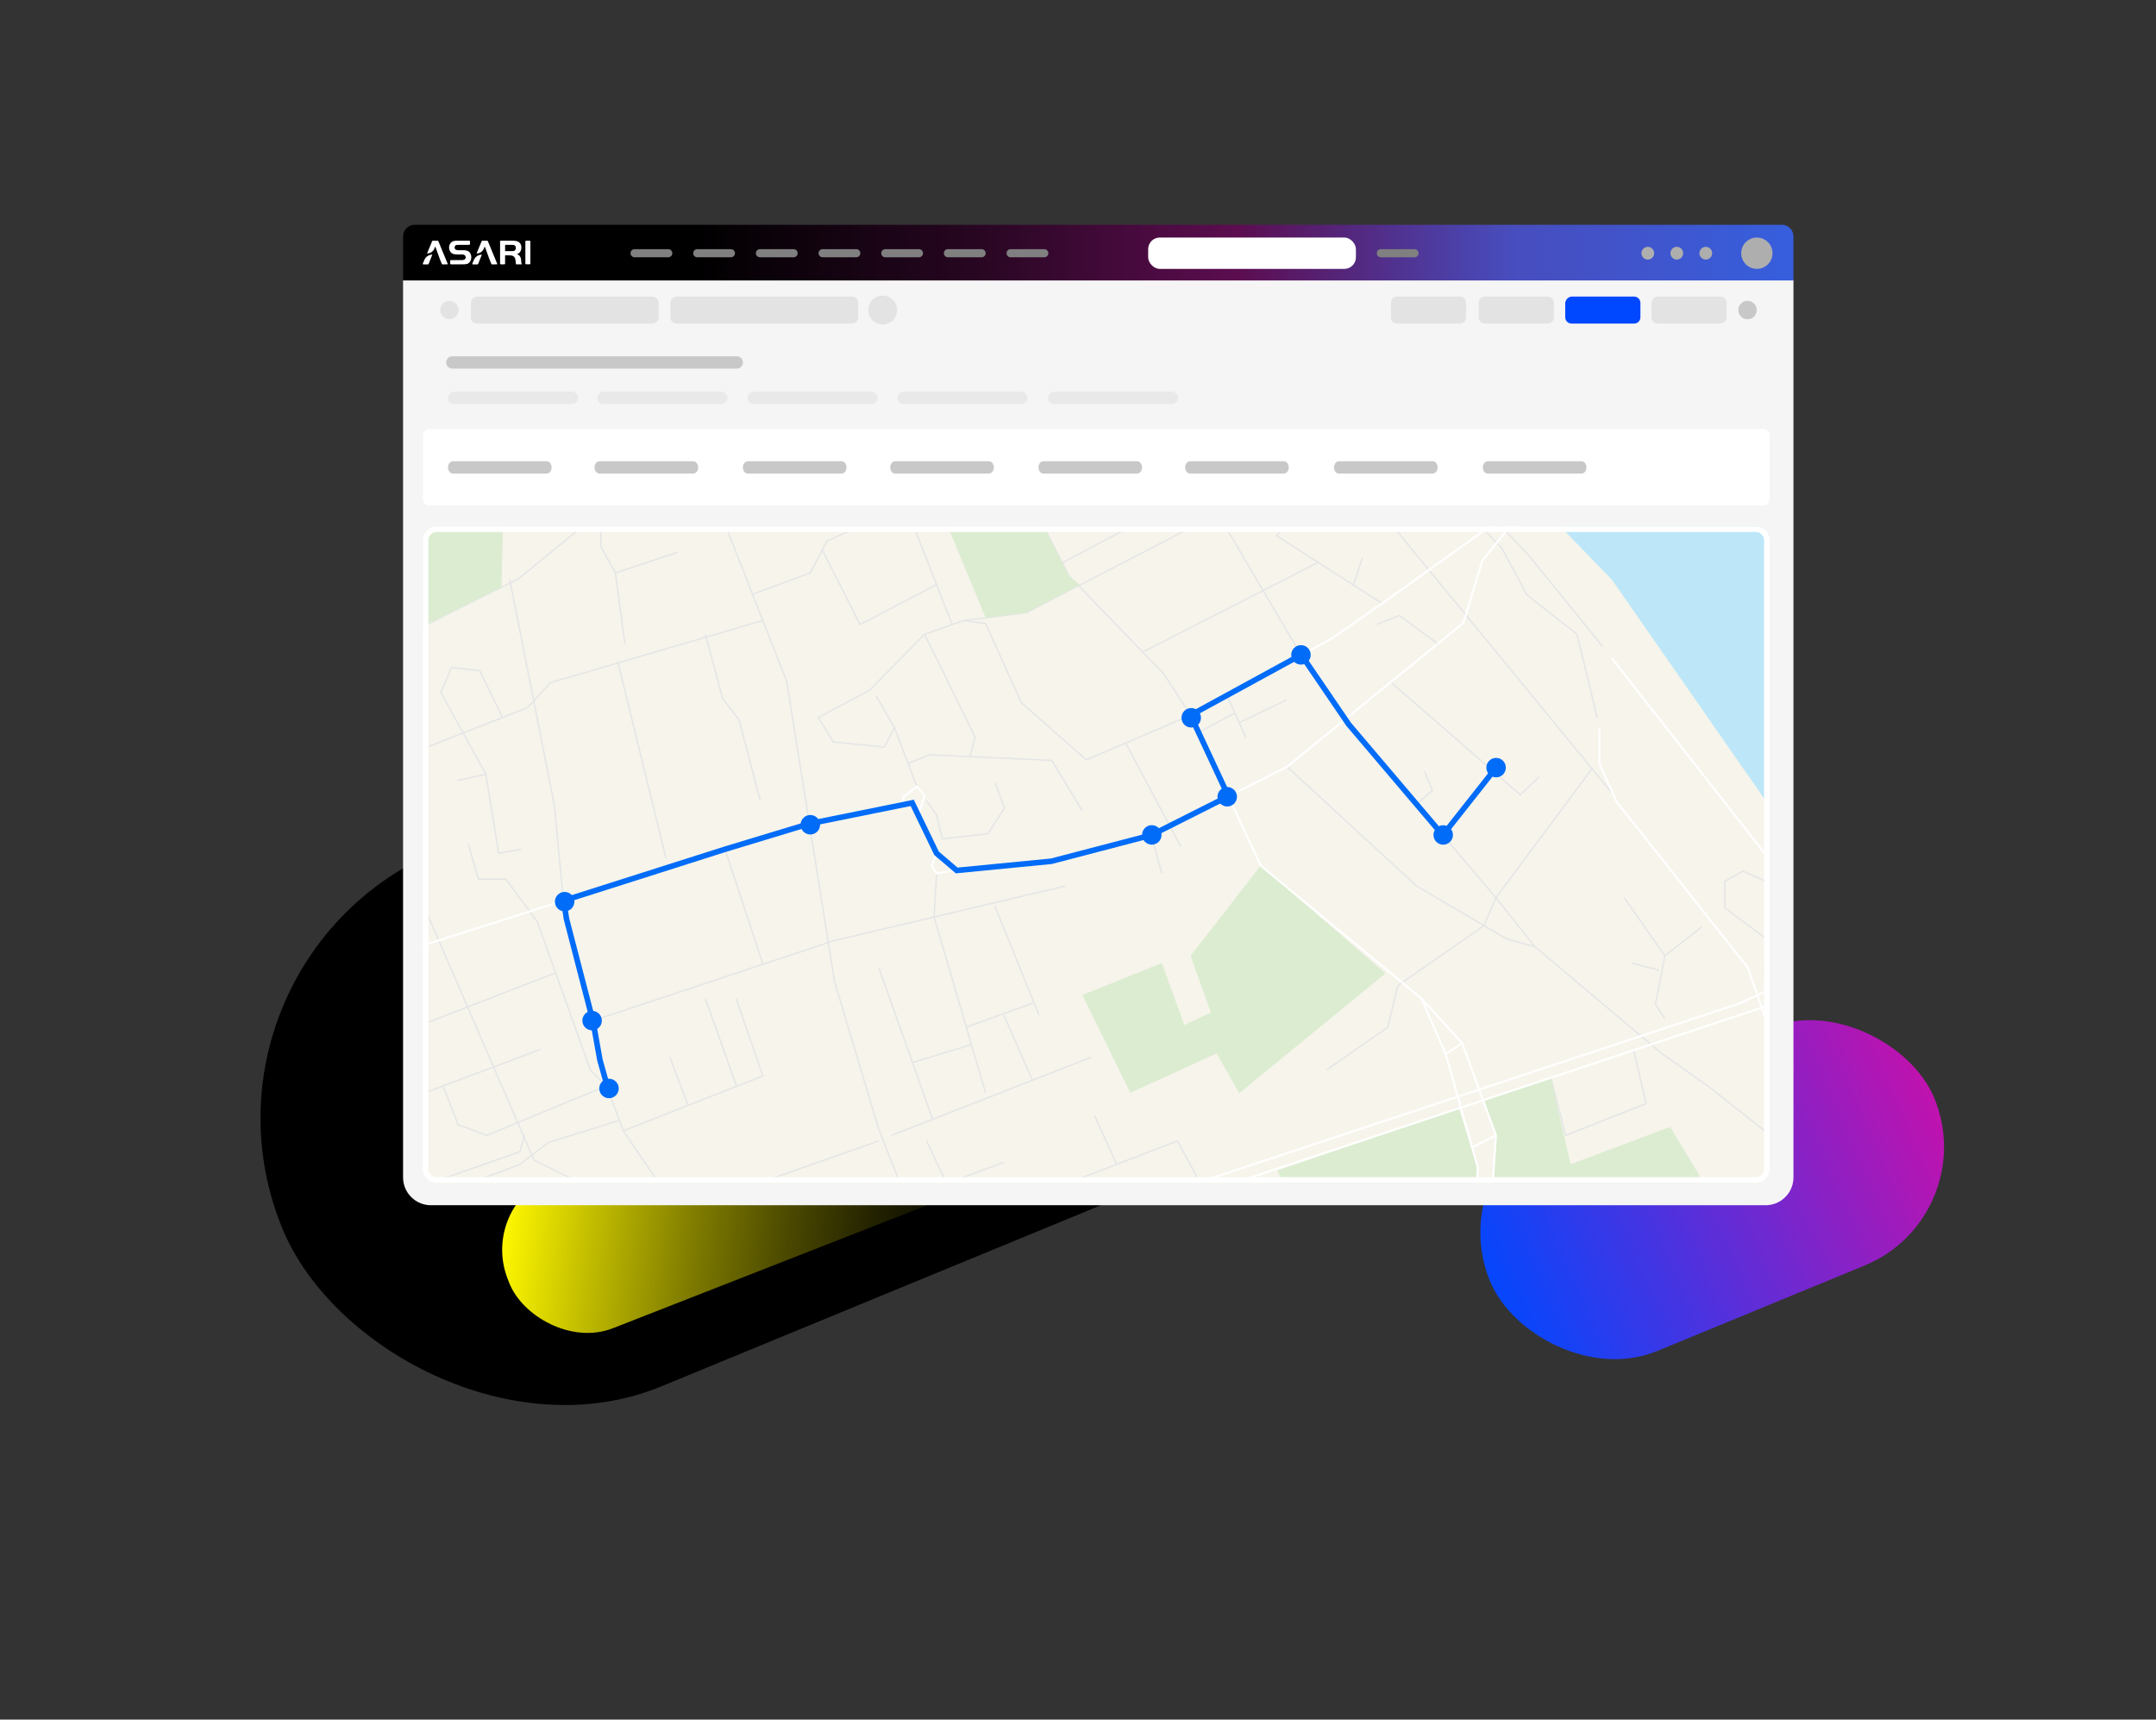 <?xml version="1.0" encoding="UTF-8"?><svg id="Warstwa_1" xmlns="http://www.w3.org/2000/svg" xmlns:xlink="http://www.w3.org/1999/xlink" viewBox="0 0 775 618"><rect x="0" y="0" width="775" height="618" fill="#333333" stroke="none"/><defs><style>.cls-1,.cls-2,.cls-3,.cls-4,.cls-5{fill:none;}.cls-2{stroke-width:.74px;}.cls-2,.cls-3,.cls-4,.cls-5{stroke-miterlimit:10;}.cls-2,.cls-5{stroke:#fff;}.cls-6{clip-path:url(#clippath);}.cls-7{fill:#f6f4eb;}.cls-8{fill:#0048ff;}.cls-9{fill:#006cf8;}.cls-10{fill:#e9e9e9;}.cls-11{fill:#f5f5f5;}.cls-12{fill:#e3e3e4;}.cls-13{fill:#fff;}.cls-14{fill:#aeaeae;}.cls-15{fill:#bde7f8;}.cls-16{fill:#dcecd1;}.cls-17{fill:#c8c8c8;}.cls-18{fill:gray;}.cls-3{stroke:#e4e5e6;stroke-width:.49px;}.cls-4{stroke:#006cf8;stroke-width:2px;}.cls-19{fill:url(#Gradient_bez_nazwy_1212);}.cls-5{stroke-width:1.98px;}.cls-20{fill:url(#Gradient_bez_nazwy_33);}.cls-21{fill:url(#Gradient_bez_nazwy_14);}</style><linearGradient id="Gradient_bez_nazwy_14" x1="468.65" y1="378.55" x2="859.81" y2="205.34" gradientTransform="translate(404.36 196.52) rotate(23.78) scale(.42 .44) skewX(2.84)" gradientUnits="userSpaceOnUse"><stop offset="0" stop-color="#0048ff"/><stop offset="1" stop-color="#c012ae"/></linearGradient><linearGradient id="Gradient_bez_nazwy_33" x1="231.41" y1="841.95" x2="413.87" y2="841.95" gradientTransform="translate(275.47 -225.65) rotate(15.94) scale(.96 .75) skewX(-9.6)" gradientUnits="userSpaceOnUse"><stop offset="0" stop-color="#fff800" stop-opacity="0"/><stop offset=".08" stop-color="#fff800" stop-opacity=".04"/><stop offset=".22" stop-color="#fff800" stop-opacity=".13"/><stop offset=".4" stop-color="#fff800" stop-opacity=".29"/><stop offset=".6" stop-color="#fff800" stop-opacity=".5"/><stop offset=".83" stop-color="#fff800" stop-opacity=".78"/><stop offset="1" stop-color="#fff800"/></linearGradient><linearGradient id="Gradient_bez_nazwy_1212" x1="-3951.86" y1="-542.98" x2="-3951.45" y2="-542.98" gradientTransform="translate(4734476 650584.48) scale(1198)" gradientUnits="userSpaceOnUse"><stop offset="0" stop-color="#000"/><stop offset="0" stop-color="#000"/><stop offset=".2" stop-color="#000"/><stop offset=".4" stop-color="#260620"/><stop offset=".6" stop-color="#5c0d50"/><stop offset=".8" stop-color="#484dbe"/><stop offset="1" stop-color="#375edc"/></linearGradient><clipPath id="clippath"><rect class="cls-1" x="151.98" y="189.18" width="484.14" height="235.87" rx="5" ry="5"/></clipPath></defs><rect x="85.77" y="257.68" width="418.03" height="208.55" rx="104.28" ry="104.28" transform="translate(-115.65 139.57) rotate(-22.39)"/><rect class="cls-21" x="529.1" y="381.46" width="172.73" height="92.17" rx="46.08" ry="46.08" transform="translate(-116.46 266.67) rotate(-22.39)"/><rect class="cls-20" x="176.39" y="397.02" width="185.59" height="59.03" rx="28.75" ry="28.75" transform="translate(675.29 725.65) rotate(158.63)"/><path class="cls-11" d="M144.89,100.73h499.79V423.14c0,5.52-4.48,10-10,10H154.89c-5.52,0-10-4.48-10-10V100.73h0Z"/><path class="cls-13" d="M633.8,154.2H154.38c-1.21,0-2.32,.99-2.32,2.32v22.89c0,1.21,.99,2.32,2.32,2.32h479.42c1.32,0,2.32-.99,2.32-2.32v-22.89c0-1.32-.99-2.32-2.32-2.32Z"/><path class="cls-12" d="M171.58,106.58h62.88c1.32,0,2.32,.99,2.32,2.32v5.07c0,1.32-.99,2.32-2.32,2.32h-62.88c-1.32,0-2.32-.99-2.32-2.32v-5.07c0-1.21,1.1-2.32,2.32-2.32Z"/><path class="cls-12" d="M243.29,106.58h62.88c1.32,0,2.32,.99,2.32,2.32v5.07c0,1.32-.99,2.32-2.32,2.32h-62.88c-1.32,0-2.32-.99-2.32-2.32v-5.07c0-1.21,1.1-2.32,2.32-2.32Z"/><circle class="cls-13" cx="161.54" cy="111.43" r="3.31"/><circle class="cls-12" cx="317.31" cy="111.43" r="5.18"/><circle class="cls-12" cx="161.54" cy="111.43" r="3.31"/><path class="cls-12" d="M533.85,106.58h22.39c1.32,0,2.32,.99,2.32,2.32v5.07c0,1.32-.99,2.32-2.32,2.32h-22.39c-1.32,0-2.32-.99-2.32-2.32v-5.07c0-1.21,.99-2.32,2.32-2.32Z"/><path class="cls-12" d="M502.3,106.58h22.39c1.32,0,2.32,.99,2.32,2.32v5.07c0,1.32-.99,2.32-2.32,2.32h-22.39c-1.32,0-2.32-.99-2.32-2.32v-5.07c0-1.21,.99-2.32,2.32-2.32Z"/><path class="cls-8" d="M565.07,106.58h22.28c1.32,0,2.32,.99,2.32,2.32v5.07c0,1.32-.99,2.32-2.32,2.32h-22.39c-1.32,0-2.32-.99-2.32-2.32v-5.07c.11-1.21,1.1-2.32,2.43-2.32Z"/><path class="cls-12" d="M595.96,106.58h22.39c1.32,0,2.32,.99,2.32,2.32v5.07c0,1.32-.99,2.32-2.32,2.32h-22.39c-1.32,0-2.32-.99-2.32-2.32v-5.07c.11-1.21,1.1-2.32,2.32-2.32Z"/><circle class="cls-17" cx="628.17" cy="111.43" r="3.31"/><path class="cls-17" d="M162.59,128.05h102.25c1.21,0,2.21,.99,2.21,2.21h0c0,1.21-.99,2.21-2.21,2.21h-102.25c-1.21,0-2.21-.99-2.21-2.21h0c0-1.21,.99-2.21,2.21-2.21Z"/><path class="cls-10" d="M163.25,140.79h42.36c1.21,0,2.21,.99,2.21,2.21h0c0,1.21-.99,2.21-2.21,2.21h-42.36c-1.21,0-2.21-.99-2.21-2.21h0c0-1.21,.99-2.21,2.21-2.21Z"/><path class="cls-17" d="M162.8,165.77h33.73c.97,0,1.76,.99,1.76,2.21h0c0,1.21-.79,2.21-1.76,2.21h-33.73c-.97,0-1.76-.99-1.76-2.21h0c0-1.21,.79-2.21,1.76-2.21Z"/><path class="cls-17" d="M215.47,165.77h33.73c.97,0,1.76,.99,1.76,2.21h0c0,1.21-.79,2.21-1.76,2.21h-33.73c-.97,0-1.76-.99-1.76-2.21h0c0-1.21,.79-2.21,1.76-2.21Z"/><path class="cls-17" d="M268.8,165.77h33.73c.97,0,1.76,.99,1.76,2.21h0c0,1.21-.79,2.21-1.76,2.21h-33.73c-.97,0-1.76-.99-1.76-2.21h0c0-1.21,.79-2.21,1.76-2.21Z"/><path class="cls-17" d="M321.76,165.77h33.73c.97,0,1.76,.99,1.76,2.21h0c0,1.21-.79,2.21-1.76,2.21h-33.73c-.97,0-1.76-.99-1.76-2.21h0c0-1.21,.79-2.21,1.76-2.21Z"/><path class="cls-17" d="M375.04,165.77h33.73c.97,0,1.76,.99,1.76,2.21h0c0,1.21-.79,2.21-1.76,2.21h-33.73c-.97,0-1.76-.99-1.76-2.21h0c0-1.21,.79-2.21,1.76-2.21Z"/><path class="cls-17" d="M427.77,165.77h33.73c.97,0,1.76,.99,1.76,2.21h0c0,1.21-.79,2.21-1.76,2.21h-33.73c-.97,0-1.76-.99-1.76-2.21h0c0-1.21,.79-2.21,1.76-2.21Z"/><path class="cls-17" d="M481.28,165.77h33.73c.97,0,1.76,.99,1.76,2.21h0c0,1.21-.79,2.21-1.76,2.21h-33.73c-.97,0-1.76-.99-1.76-2.21h0c0-1.21,.79-2.21,1.76-2.21Z"/><path class="cls-17" d="M534.78,165.77h33.73c.97,0,1.76,.99,1.76,2.21h0c0,1.21-.79,2.21-1.76,2.21h-33.73c-.97,0-1.76-.99-1.76-2.21h0c0-1.21,.79-2.21,1.76-2.21Z"/><path class="cls-10" d="M216.92,140.79h42.36c1.21,0,2.21,.99,2.21,2.21h0c0,1.21-.99,2.21-2.21,2.21h-42.36c-1.21,0-2.21-.99-2.21-2.21h0c0-1.21,.99-2.21,2.21-2.21Z"/><path class="cls-10" d="M270.92,140.79h42.36c1.21,0,2.21,.99,2.21,2.21h0c0,1.21-.99,2.21-2.21,2.21h-42.36c-1.21,0-2.21-.99-2.21-2.21h0c0-1.21,.99-2.21,2.21-2.21Z"/><path class="cls-10" d="M324.76,140.79h42.36c1.21,0,2.21,.99,2.21,2.21h0c0,1.21-.99,2.21-2.21,2.21h-42.36c-1.21,0-2.21-.99-2.21-2.21h0c0-1.21,.99-2.21,2.21-2.21Z"/><path class="cls-10" d="M378.92,140.79h42.36c1.21,0,2.21,.99,2.21,2.21h0c0,1.21-.99,2.21-2.21,2.21h-42.36c-1.21,0-2.21-.99-2.21-2.21h0c0-1.21,.99-2.21,2.21-2.21Z"/><path class="cls-19" d="M149.06,80.78h491.44c2.3,0,4.17,1.87,4.17,4.17v15.85H144.89v-15.85c0-2.3,1.87-4.17,4.17-4.17Z"/><path class="cls-13" d="M161.83,93.74c0-.15,.12-.26,.26-.26h3.62c.42,.04,.85-.02,1.24-.19,.29-.16,.46-.47,.45-.79,.01-.37-.19-.72-.52-.89-.3-.13-.62-.19-.94-.17h-1.57c-.98,0-1.65-.17-2.08-.52-.55-.48-.87-1.18-.86-1.92-.05-.99,.51-1.9,1.4-2.31,.62-.18,1.26-.25,1.9-.2h3.95c.15,0,.26,.12,.26,.26v.99c0,.15-.12,.26-.26,.26h-3.54c-.79,0-1.08,.03-1.29,.13-.28,.17-.45,.49-.42,.82-.01,.31,.13,.6,.38,.78,.37,.17,.77,.24,1.17,.19h1.37c1.23,0,1.88,.18,2.37,.65,.47,.53,.72,1.22,.69,1.93,.02,.83-.36,1.62-1.02,2.12-.43,.29-.97,.38-2.29,.38h-4.01c-.15,0-.26-.12-.26-.26h0s0-.99,0-.99Z"/><path class="cls-13" d="M189.11,86.48h1.28c.15,0,.26,.12,.26,.26h0v7.99c0,.15-.12,.26-.26,.26h-1.28c-.15,0-.26-.12-.26-.26h0v-7.99c0-.15,.12-.26,.26-.26Z"/><path class="cls-13" d="M153.85,95.02h-1.7c-.1,0-.18-.08-.18-.18v-.07s.56-1.33,.56-1.33c.48-1.17,1.62-1.93,2.88-1.93l-1.33,3.34c-.04,.1-.14,.17-.25,.17Z"/><path class="cls-13" d="M156.47,88.53l-.32,.79c-.44,1.07-1.48,1.77-2.64,1.77l1.84-4.44c.04-.1,.14-.16,.24-.16h1.73c.11,0,.2,.06,.24,.16l3.36,8.13c.04,.09,0,.19-.1,.23h-.07s-1.68,.01-1.68,.01c-.11,0-.2-.06-.24-.16l-.62-1.49-1.76-4.84Z"/><path class="cls-13" d="M171.65,95.02h-1.7c-.1,0-.18-.08-.18-.18v-.07s.56-1.33,.56-1.33c.48-1.17,1.62-1.93,2.88-1.93l-1.33,3.34c-.04,.1-.14,.17-.25,.17Z"/><path class="cls-13" d="M174.27,88.53l-.32,.79c-.44,1.07-1.48,1.77-2.64,1.77l1.84-4.44c.04-.1,.14-.16,.24-.16h1.73c.11,0,.2,.06,.24,.16l3.36,8.13c.04,.09,0,.19-.1,.23h-.07s-1.68,.01-1.68,.01c-.11,0-.2-.06-.24-.16l-.62-1.49-1.76-4.84Z"/><path class="cls-13" d="M187.34,93.71c-.06-1.33-.55-2.09-1.54-2.36,.39-.11,.73-.32,1.01-.61,.42-.53,.64-1.2,.61-1.88,.02-.77-.36-1.49-1.01-1.91-.5-.32-1.25-.46-2.49-.46h-3.9c-.15,0-.26,.12-.26,.26v7.99c0,.15,.12,.26,.26,.26h1.28c.15,0,.26-.12,.26-.26v-2.97h1.46c1.57-.01,2.18,.52,2.31,2.02,.04,.45,.06,.7,.08,.78,.02,.15,.05,.29,.1,.43h2.03c-.13-.42-.2-.85-.2-1.29Zm-2.34-3.65c-.27,.15-.58,.22-.89,.19h-2.54v-2.25h2.54c.24,0,.47,.02,.7,.08,.4,.16,.64,.57,.6,1,.03,.37-.13,.74-.41,.98h0Z"/><circle class="cls-14" cx="631.53" cy="91" r="5.63"/><circle class="cls-14" cx="613.17" cy="91" r="2.29"/><circle class="cls-14" cx="592.32" cy="91" r="2.29"/><circle class="cls-14" cx="602.75" cy="91" r="2.29"/><path class="cls-18" d="M228.11,89.54h12.1c.81,0,1.46,.65,1.46,1.46s-.65,1.46-1.46,1.46h-12.1c-.81,0-1.46-.65-1.46-1.46s.65-1.46,1.46-1.46Z"/><path class="cls-18" d="M250.64,89.54h12.1c.81,0,1.46,.65,1.46,1.46s-.65,1.46-1.46,1.46h-12.1c-.81,0-1.46-.65-1.46-1.46s.65-1.46,1.46-1.46Z"/><path class="cls-18" d="M273.17,89.54h12.1c.81,0,1.46,.65,1.46,1.46s-.65,1.46-1.46,1.46h-12.1c-.81,0-1.46-.65-1.46-1.46s.65-1.46,1.46-1.46Z"/><path class="cls-18" d="M295.7,89.54h12.1c.81,0,1.46,.65,1.46,1.46s-.65,1.46-1.46,1.46h-12.1c-.81,0-1.46-.65-1.46-1.46s.65-1.46,1.46-1.46Z"/><path class="cls-18" d="M318.23,89.54h12.1c.81,0,1.46,.65,1.46,1.46s-.65,1.46-1.46,1.46h-12.1c-.81,0-1.46-.65-1.46-1.46s.65-1.46,1.46-1.46Z"/><path class="cls-18" d="M340.75,89.54h12.1c.81,0,1.46,.65,1.46,1.46s-.65,1.46-1.46,1.46h-12.1c-.81,0-1.46-.65-1.46-1.46s.65-1.46,1.46-1.46Z"/><path class="cls-18" d="M363.28,89.54h12.1c.81,0,1.46,.65,1.46,1.46s-.65,1.46-1.46,1.46h-12.1c-.81,0-1.46-.65-1.46-1.46s.65-1.46,1.46-1.46Z"/><path class="cls-18" d="M496.36,89.54h12.1c.81,0,1.46,.65,1.46,1.46s-.65,1.46-1.46,1.46h-12.1c-.81,0-1.46-.65-1.46-1.46s.65-1.46,1.46-1.46Z"/><rect class="cls-13" x="412.72" y="85.37" width="74.68" height="11.26" rx="4.17" ry="4.17"/><g class="cls-6"><rect class="cls-7" x="122.05" y="131.06" width="660.05" height="327.87"/><polygon class="cls-15" points="782.1 397.01 769.93 386.68 779.69 378.86 760.37 376.87 741.48 353.38 741.48 322.7 753.43 300.14 699.54 231.35 658.45 174.33 639.61 164.41 629.38 139.57 595.72 131.06 504.41 131.06 579.41 208.33 675.51 346.4 742.18 466.31 782.1 458.93 782.1 397.01"/><line class="cls-3" x1="118.01" y1="426.23" x2="135.03" y2="420.23"/><polyline class="cls-3" points="123.33 424.35 131.62 446.31 143.25 441.89"/><polyline class="cls-3" points="144.09 428.95 186.89 413.88 188.51 408.02"/><polyline class="cls-3" points="120.46 280.41 131.37 277.18 191.94 416.91 254.74 448 285.43 469.41"/><polyline class="cls-3" points="148.53 432.66 186.89 418.49 196.99 410.65 222.84 402.57"/><line class="cls-3" x1="135.03" y1="399.34" x2="194.25" y2="377.13"/><line class="cls-3" x1="133.29" y1="375.39" x2="199.21" y2="349.81"/><polyline class="cls-3" points="168.32 303.23 171.95 315.95 181.85 315.95 193.15 331.3 212.34 384.8 217.99 390.25 174.98 408.02 164.64 404.19 159.28 390.25"/><polyline class="cls-3" points="261.2 491.01 251.95 447.4 224.05 406.41 219 392.88 215.66 380.97 214.42 368.39 202.94 327.82 199.21 289.04 183.25 208.33"/><polyline class="cls-3" points="165.77 489.41 244.44 464.36 265.54 455.54"/><polyline class="cls-3" points="244.44 464.36 247.47 476.07 208.9 489.41 205.11 476.88"/><polyline class="cls-3" points="169.53 456.89 243.74 435.33 315.92 410.04"/><polyline class="cls-3" points="255.55 438.72 285.43 430.03 299.97 468.6"/><polyline class="cls-3" points="299.97 425.39 311.68 423.23 314.51 434.48 290.53 443.57"/><polyline class="cls-3" points="333.08 449.32 315.92 406.01 299.97 352.7 282.8 244.87 253.53 170.37 237.31 131.06"/><polyline class="cls-3" points="131.37 277.18 189.52 254.37 198 245.28 274.21 223"/><polyline class="cls-3" points="253.53 227.91 259.79 251.13 265.64 258.61 273.31 287.79"/><line class="cls-3" x1="222.03" y1="237.63" x2="239.39" y2="308.48"/><polyline class="cls-3" points="120.46 241.04 186.49 207.92 210.92 187.93 202.94 148.76 199.21 144.52 178.82 147.75 154.84 131.06"/><polyline class="cls-3" points="141.24 131.06 134.8 154.62 129.55 158.05 122.05 156.03"/><polyline class="cls-3" points="201.19 131.06 215.97 190.96 215.97 196.41 221.22 205.9 224.65 231.55"/><line class="cls-3" x1="221.22" y1="205.9" x2="243.63" y2="198.43"/><line class="cls-3" x1="215.97" y1="190.96" x2="257.85" y2="181.36"/><line class="cls-3" x1="275.92" y1="130.96" x2="245.27" y2="150.37"/><line class="cls-3" x1="260.61" y1="305.21" x2="274.21" y2="346.4"/><polyline class="cls-3" points="214.42 366.39 299.97 338.01 382.87 318.43"/><polyline class="cls-3" points="336.66 313.88 335.76 329.56 354.3 392.88"/><line class="cls-3" x1="392.19" y1="379.98" x2="320.53" y2="408.02"/><line class="cls-3" x1="315.92" y1="347.8" x2="335.13" y2="401.95"/><line class="cls-3" x1="349.18" y1="375.39" x2="328.33" y2="381.77"/><line class="cls-3" x1="347.35" y1="369.15" x2="371.28" y2="360.48"/><line class="cls-3" x1="357.69" y1="325.81" x2="373.48" y2="364.81"/><line class="cls-3" x1="360.89" y1="364.81" x2="371.09" y2="388.24"/><polyline class="cls-3" points="264.58 358.79 274.21 386.68 224.05 406.41"/><line class="cls-3" x1="253.53" y1="358.79" x2="264.77" y2="390.4"/><line class="cls-3" x1="240.8" y1="379.98" x2="247.33" y2="397.25"/><polyline class="cls-3" points="180.63 257.85 172.46 241.04 162.27 239.9 158.47 248.87 174.65 278.26 179.25 306.66 187.24 305.21"/><line class="cls-3" x1="164.46" y1="280.46" x2="174.65" y2="278.26"/><polyline class="cls-3" points="300.57 131.06 307.74 139.57 313.93 139.57 320.13 136.59 321.12 131.06"/><polyline class="cls-3" points="328.33 131.06 327.52 139.57 321.53 144.58 316.53 143.78 309.14 129.99"/><polyline class="cls-3" points="345.46 131.06 384.27 206.93 418.44 242.3 427.96 257.04 390.46 273.06 367.09 252.49 354.3 224.11 346.5 223 332.36 227.91 312.53 248.09 294.15 257.85 299.54 266.67 317.93 268.47 321.53 261.48 314.93 250.09"/><line class="cls-3" x1="329.6" y1="282.71" x2="321.53" y2="261.48"/><polyline class="cls-3" points="389.07 291.45 378.08 273.28 334.11 271.27 326.43 274.38"/><polyline class="cls-3" points="332.36 227.91 350.5 264.88 348.69 271.94"/><polyline class="cls-3" points="357.75 281.36 361.05 290.45 355.1 299.65 338.71 301.44 336.66 292.87 333.08 287.79"/><line class="cls-3" x1="404.62" y1="267.01" x2="424.43" y2="304.24"/><line class="cls-3" x1="413.82" y1="300.14" x2="417.64" y2="313.88"/><polyline class="cls-3" points="430.63 423.62 423.24 410.04 338.76 442.52 337.91 446.72"/><polyline class="cls-3" points="333.08 410.04 340.28 425.34 360.89 417.69"/><line class="cls-3" x1="350.46" y1="438.02" x2="343.89" y2="423.23"/><line class="cls-3" x1="393.46" y1="400.96" x2="401.43" y2="418.43"/><polyline class="cls-3" points="401.96 131.06 415.73 147.18 466.8 233.9 484.78 260.28 537.73 322.63 551.72 340.21 597.28 378.58 614.07 390.4 710.18 466.3 716.78 479.69"/><polyline class="cls-3" points="475.72 131.06 539.79 196.92 548.9 213.82 566.85 227.91 574.13 257.85"/><polyline class="cls-3" points="483.69 131.06 549.14 199.1 576.07 232.34"/><line class="cls-3" x1="453.06" y1="131.06" x2="579.96" y2="285.62"/><polyline class="cls-3" points="499.92 245.14 539.79 279.81 546.47 285.62 553.27 279.17"/><line class="cls-3" x1="518.64" y1="300.14" x2="536.77" y2="277.18"/><polyline class="cls-3" points="509.21 289.04 514.93 284.02 512.07 277.18"/><line class="cls-3" x1="441.04" y1="249.93" x2="447.97" y2="265.38"/><line class="cls-3" x1="430.84" y1="263.22" x2="443.87" y2="256.24"/><line class="cls-3" x1="445.44" y1="259.73" x2="462.53" y2="251.51"/><line class="cls-3" x1="410.76" y1="234.35" x2="473.54" y2="202.26"/><polyline class="cls-3" points="516.81 231.35 503.04 221.18 495.04 224.34"/><polyline class="cls-3" points="470.53 176.54 458.89 192.54 496.78 216.85"/><line class="cls-3" x1="489.7" y1="200.53" x2="486.49" y2="210.25"/><path class="cls-3" d="M479.3,163.01c-2.21,1.39-110.42,57.2-110.42,57.2l-22.37,2.79"/><line class="cls-3" x1="365.59" y1="170.4" x2="450.78" y2="131.06"/><line class="cls-3" x1="357.69" y1="154.97" x2="403.87" y2="133.3"/><line class="cls-3" x1="443.87" y1="135.78" x2="465.22" y2="170.4"/><line class="cls-3" x1="426.98" y1="166.28" x2="377.29" y2="190.96"/><polyline class="cls-3" points="370.38 179.78 395.8 167.32 401.06 167.32 406.32 176.54"/><polyline class="cls-3" points="410.76 174.33 415.73 184.3 381.88 202.26"/><polyline class="cls-3" points="318.74 164.41 325.52 181.71 342.3 224.46"/><polyline class="cls-3" points="270.5 213.56 291.23 205.9 297.3 194.43 325.52 181.71"/><polyline class="cls-3" points="336.66 210.09 309.14 224.46 295.61 197.63"/><polyline class="cls-3" points="773.75 131.06 742.27 188.91 726.36 199.14"/><polyline class="cls-3" points="782.1 271.75 775.27 265.38 753.43 225.06 750.82 216.85 731.46 195.86"/><polyline class="cls-3" points="769.93 188.67 759.69 195.86 750.82 216.85"/><polyline class="cls-3" points="772.52 133.31 775.27 155.43 782.1 164.26"/><line class="cls-3" x1="775.27" y1="265.38" x2="769.93" y2="270.68"/><line class="cls-3" x1="753.43" y1="225.06" x2="747.85" y2="231.35"/><line class="cls-3" x1="320.07" y1="500.49" x2="347.32" y2="486.2"/><line class="cls-3" x1="382.57" y1="445.44" x2="393.46" y2="493.7"/><line class="cls-3" x1="683.49" y1="400.96" x2="597.16" y2="493.7"/><polyline class="cls-3" points="571.27 503.28 558.92 464.94 577.4 454.93 588.06 479.11 570.9 492.25"/><line class="cls-3" x1="622.66" y1="466.31" x2="638.77" y2="484.11"/><polyline class="cls-3" points="650.21 438.02 658.01 445.44 632.24 476.9"/><polyline class="cls-3" points="587.23 377.43 591.7 396.62 562.83 408.02 557.5 387.31"/><polyline class="cls-3" points="682.03 469.57 686.61 474.56 684.32 482.58 696.18 496.27"/><polyline class="cls-3" points="618.74 486.2 622.9 491.47 641.11 493.7 656.19 472.74"/><polyline class="cls-3" points="660.6 342.73 641.63 334.14 634.11 316.46 626.46 313.08 620.04 316.72 620.04 326.34 651.61 349.81"/><polyline class="cls-3" points="653.07 358.87 656.19 392.73 667.37 400.96 674.91 395.51 674.91 385.37 662.17 373.67 648.91 365.87 634.11 347.92 645.13 335.73"/><line class="cls-3" x1="663.73" y1="354.16" x2="662.17" y2="373.67"/><line class="cls-3" x1="653.94" y1="368.34" x2="662.95" y2="363.92"/><polyline class="cls-3" points="462.66 275.55 509.21 318.43 541.77 337.52 551.72 340.21"/><polyline class="cls-3" points="476.97 384.44 498.86 369.15 502.51 354.16 533.46 332.65 537.73 322.63 572.26 276.25"/><line class="cls-3" x1="583.9" y1="322.7" x2="598.46" y2="343.5"/><line class="cls-3" x1="586.5" y1="346.1" x2="596.38" y2="348.7"/><polyline class="cls-3" points="611.72 333.1 598.46 343.5 595.08 360.93 598.46 366.13"/><polyline class="cls-16" points="724.99 473.8 699.54 429.39 716.78 420.62 769.93 516.22"/><polygon class="cls-16" points="600.37 404.98 631.54 456.77 597.16 493.7 572.26 441.02 566.6 431.7 527 446.72 530.5 434.37 536.57 425.34 537.73 408.02 533.46 395.3 557.5 387.31 564.58 418.43 600.37 404.98"/><polyline class="cls-16" points="392.19 483.22 419.14 476.9 464.01 470.76 473.54 454.4 459.22 420.62 524.36 398.33 531.2 419.55 530.5 434.37 520.85 468.47 523.21 492.69 525.58 502.76"/><polygon class="cls-16" points="498.04 349.81 445.44 392.88 437.36 378.58 406.29 392.73 389.07 357.59 417.64 346.1 425.7 368.34 435.28 363.92 427.96 343.5 453.19 311.09 498.04 349.81"/><polygon class="cls-16" points="181.87 147.27 180.26 211.05 122.73 239.9 122.05 156.03 129.55 158.05 134.8 154.62 141.24 131.06 154.84 131.06 178.82 147.75 181.87 147.27"/><polygon class="cls-16" points="382.87 131.06 352.15 144.13 384.27 206.93 388.19 210.25 368.87 220.21 354.3 222.03 332.36 169.06 318.74 158.47 302.7 161.75 298.65 156.45 321.53 144.58 327.52 139.57 328.33 131.06 382.87 131.06"/><line class="cls-2" x1="119.53" y1="360.48" x2="165.77" y2="489.41"/><line class="cls-2" x1="157.38" y1="479.12" x2="118.01" y2="375.39"/><polyline class="cls-2" points="350.46 458.93 382.57 445.44 782.1 312.67"/><polyline class="cls-2" points="782.1 306.82 655.45 349.83 644.9 351.54 625.29 360.61 394.83 436.86 345.31 451.33 340.41 451.33 325.7 461.38 188.16 507.22 171.24 507.22"/><line class="cls-2" x1="351.63" y1="482.59" x2="350.46" y2="458.93"/><polyline class="cls-2" points="574.94 261.74 574.94 274.44 581.06 288.08 628.33 347.82 637.74 375.1 651.61 394.38 682.19 418.43 696.3 435.31 720.05 476.7 727.58 498"/><polyline class="cls-2" points="732.52 495.51 723.81 471.76 687.83 408.97 658.43 337.47 579.41 236.58"/><polyline class="cls-2" points="523.21 492.69 520.85 468.47 530.5 434.37 531.2 419.55 519.68 378.86 510.98 358.87 453.19 311.09 427.96 257.04 478.99 229.29 500.86 214 616.62 131.06"/><polyline class="cls-2" points="626.11 131.06 542.24 189.83 532.86 201.47 526.07 223.79 462.66 275.55 413.82 300.14 377.91 309.52 341.35 313.08 336.66 313.88 334.97 311.09 336.66 306.66 327.91 288.54 286.91 296.84 120.46 349.81"/><polyline class="cls-2" points="324.31 289.27 324.84 286.24 329.6 282.71 332.36 285.99 330 292.87"/><line class="cls-2" x1="336.66" y1="306.66" x2="343.89" y2="312.83"/><polyline class="cls-5" points="782.1 292.43 724.74 196.42 713.43 178.13 693.47 156.84 684.16 143.2 682.7 131.06"/><polyline class="cls-2" points="510.98 358.87 525.58 374.88 537.73 408.02 536.57 425.34 530.5 434.37"/><line class="cls-2" x1="529.18" y1="412.41" x2="537.73" y2="408.02"/><line class="cls-2" x1="519.68" y1="378.86" x2="525.58" y2="374.88"/><polyline class="cls-4" points="219 392.88 215.66 380.97 213.11 366.82 203.62 330.2 202.63 323.66 260.61 305.21 290.95 296.02 327.91 288.54 336.66 306.66 343.89 312.83 377.91 309.52 413.82 300.14 441.56 286.17 427.96 257.04 467.76 235.31 484.78 260.28 518.64 300.14 536.77 277.18"/><circle class="cls-9" cx="537.79" cy="275.87" r="3.5"/><circle class="cls-9" cx="518.78" cy="300.07" r="3.5"/><circle class="cls-9" cx="467.65" cy="235.35" r="3.5"/><circle class="cls-9" cx="428.2" cy="257.96" r="3.5"/><circle class="cls-9" cx="441.14" cy="286.34" r="3.5"/><circle class="cls-9" cx="414.03" cy="300.05" r="3.5"/><circle class="cls-9" cx="291.28" cy="296.4" r="3.5"/><circle class="cls-9" cx="202.97" cy="324.04" r="3.5"/><circle class="cls-9" cx="212.84" cy="366.79" r="3.5"/><circle class="cls-9" cx="218.91" cy="391.18" r="3.5"/></g><path class="cls-13" d="M631.12,191.18c1.65,0,3,1.35,3,3v225.87c0,1.65-1.35,3-3,3H156.98c-1.65,0-3-1.35-3-3V194.18c0-1.65,1.35-3,3-3h474.14m0-2H156.98c-2.76,0-5,2.24-5,5v225.87c0,2.76,2.24,5,5,5h474.14c2.76,0,5-2.24,5-5V194.18c0-2.76-2.24-5-5-5h0Z"/></svg>